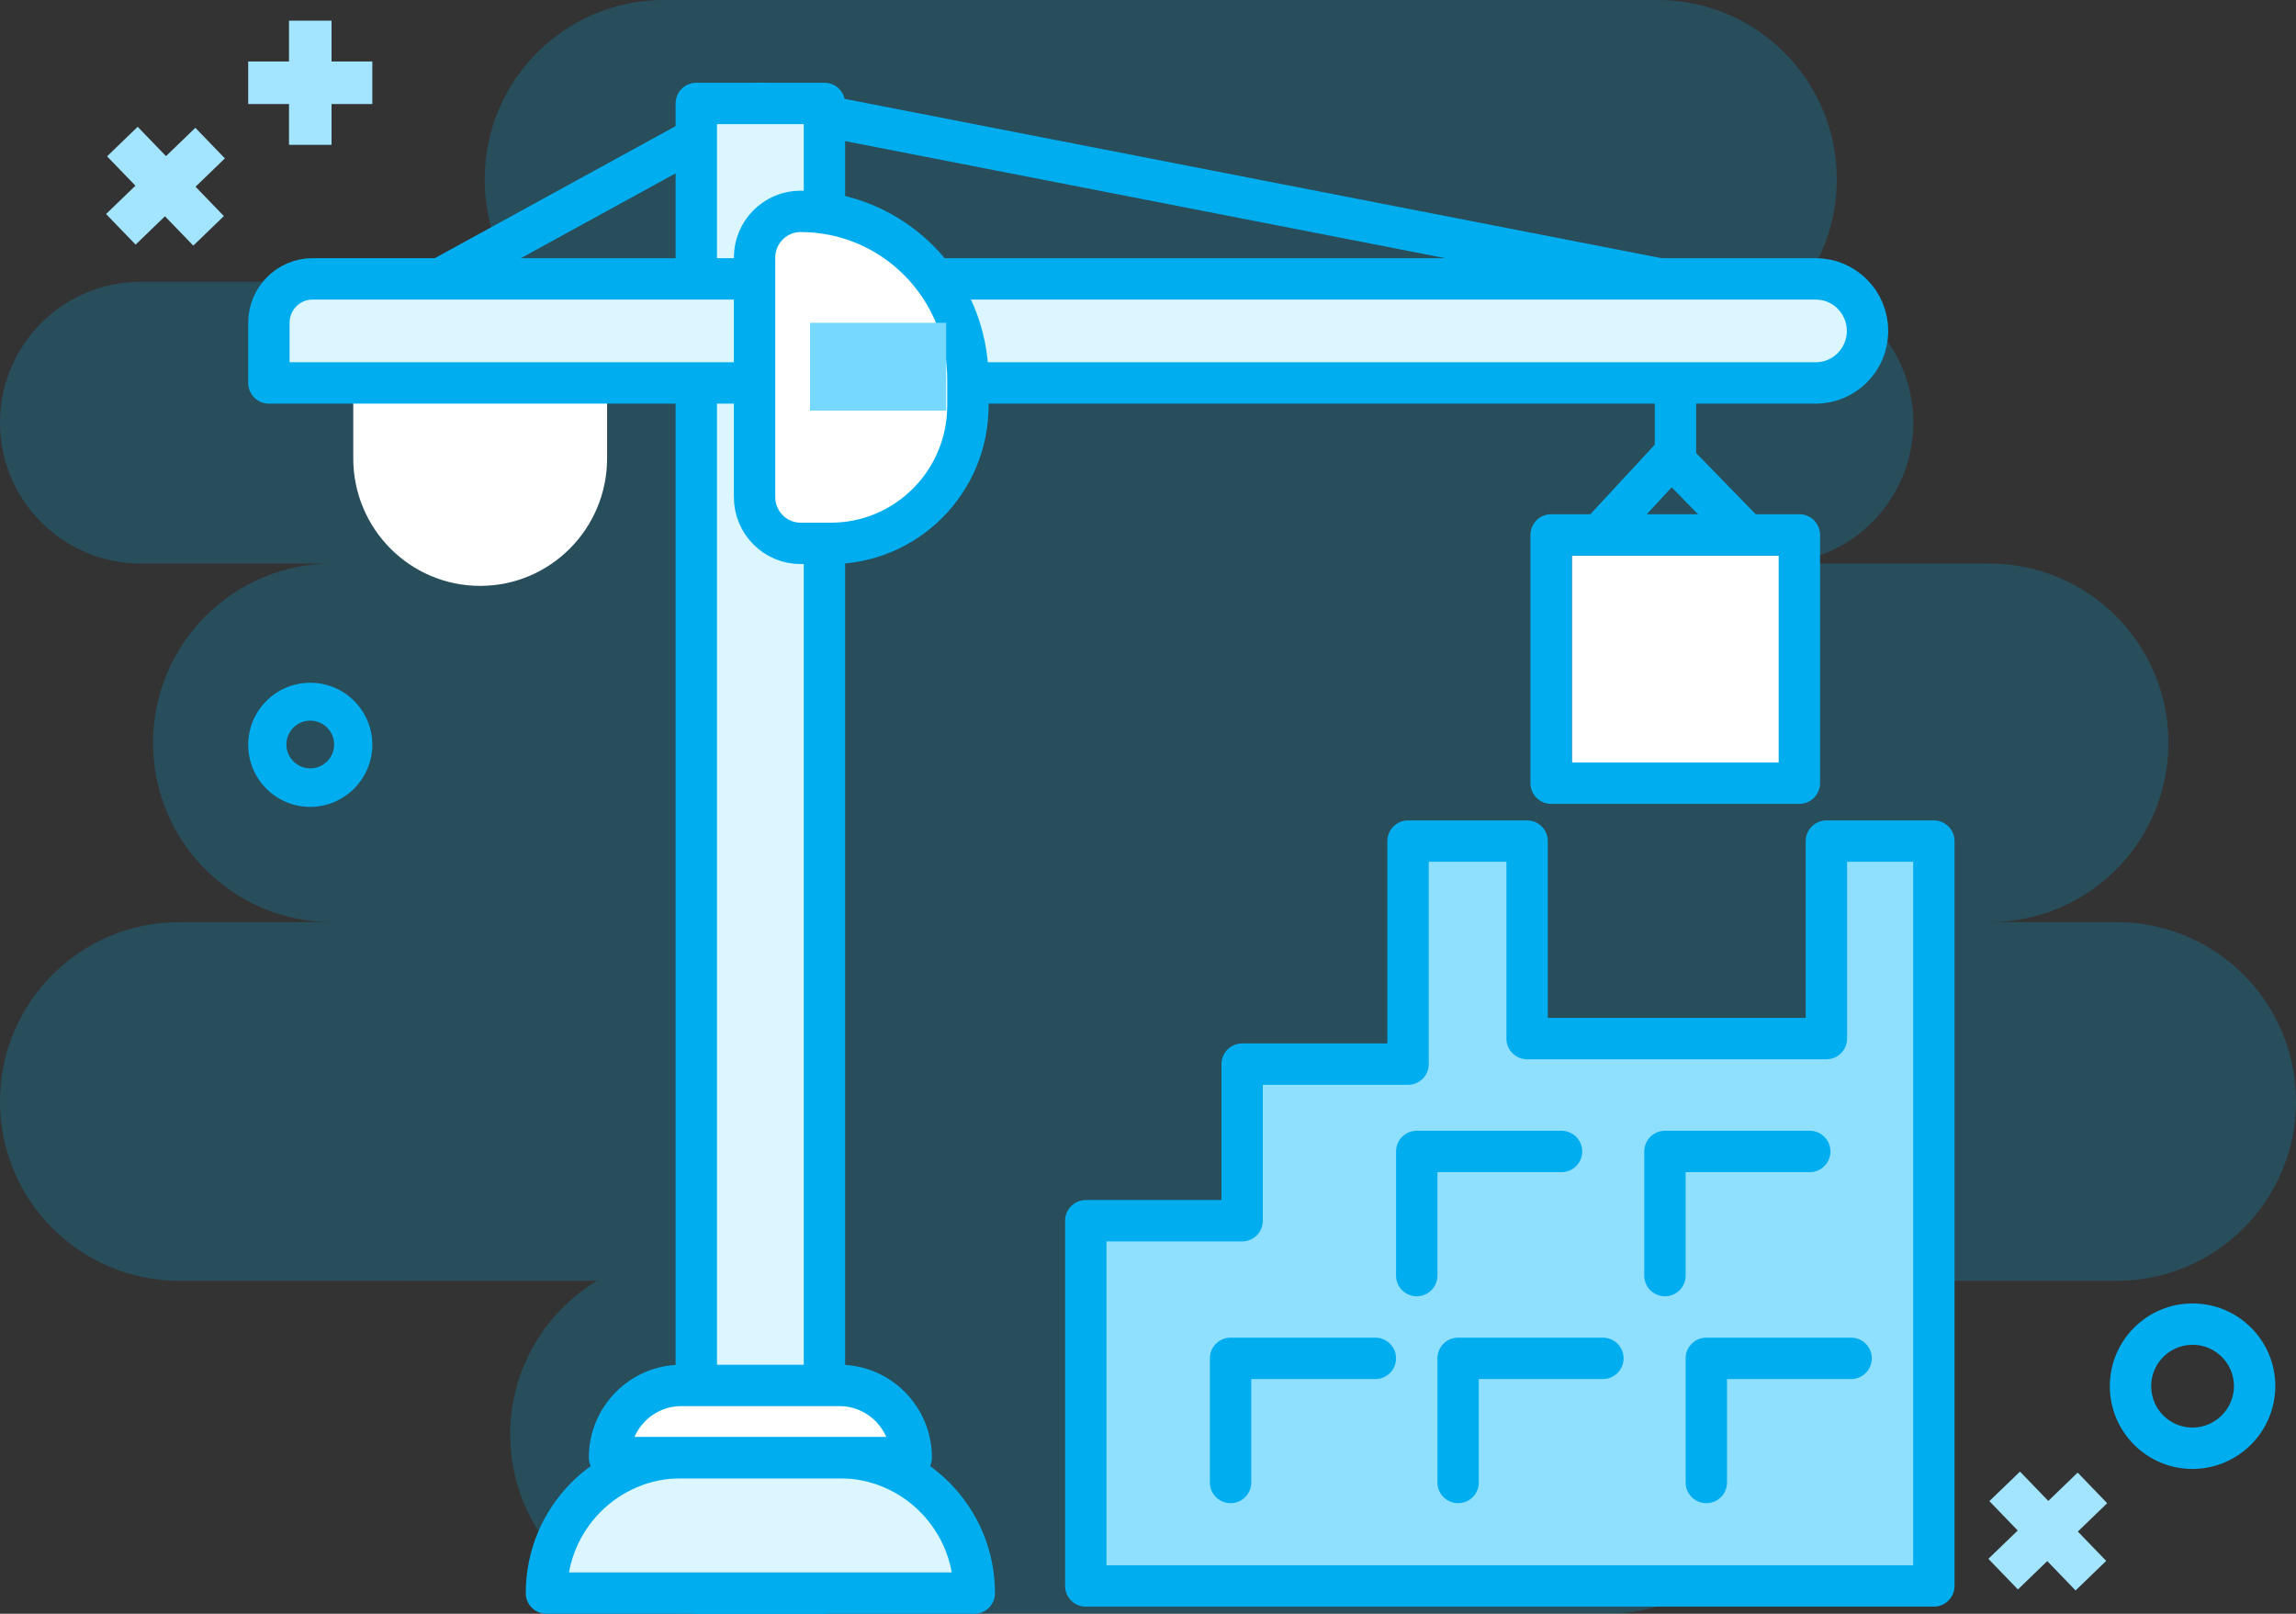 <svg xmlns="http://www.w3.org/2000/svg" width="111" height="78" viewBox="0 0 111 78">
    <rect x="0" y="0" width="111" height="78" fill="#333333" stroke="none"/>
    <g fill="none" fill-rule="evenodd">
        <g>
            <g>
                <g>
                    <g fill="#00AEEF" fill-rule="nonzero" opacity=".22">
                        <path d="M16.067 44.571c-4.787 0-8.667-3.88-8.667-8.666 0-4.787 3.88-8.667 8.667-8.667H6.81c-3.761 0-6.81-3.049-6.81-6.81 0-3.76 3.049-6.809 6.81-6.809h18.177c-.98-1.403-1.554-3.11-1.554-4.952C23.433 3.88 27.313 0 32.1 0h48.033C84.92 0 88.8 3.88 88.8 8.667c0 1.909-.617 3.674-1.663 5.106 3.065.663 5.363 3.39 5.363 6.656 0 3.76-3.049 6.81-6.81 6.81h10.477c4.786 0 8.666 3.88 8.666 8.666 0 4.786-3.88 8.666-8.666 8.666h6.166c4.787 0 8.667 3.88 8.667 8.667s-3.88 8.667-8.667 8.667l-20.201-.001c2.517 1.516 4.201 4.276 4.201 7.43 0 4.786-3.88 8.666-8.666 8.666H33.333c-4.786 0-8.666-3.88-8.666-8.667 0-3.153 1.684-5.913 4.201-7.43l-20.201.002C3.88 61.905 0 58.025 0 53.238c0-4.786 3.88-8.667 8.667-8.667z" transform="translate(-380 -364) translate(0 1) translate(380 363)"/>
                    </g>
                    <path fill="#A3E5FF" fill-rule="nonzero" d="M11 7.972L9.028 7.972 9.028 6 6.972 6 6.972 7.972 5 7.972 5 10.028 6.972 10.028 6.972 12 9.028 12 9.028 10.028 11 10.028z" transform="translate(-380 -364) translate(0 1) translate(380 363) rotate(46 8 9)"/>
                    <path fill="#A3E5FF" fill-rule="nonzero" d="M102 72.972L100.028 72.972 100.028 71 97.972 71 97.972 72.972 96 72.972 96 75.028 97.972 75.028 97.972 77 100.028 77 100.028 75.028 102 75.028z" transform="translate(-380 -364) translate(0 1) translate(380 363) rotate(46 99 74)"/>
                    <path fill="#00AEEF" fill-rule="nonzero" d="M15 39c-1.657 0-3-1.343-3-3s1.343-3 3-3 3 1.343 3 3c-.008 1.654-1.346 2.992-3 3zm0-4.17c-.637 0-1.154.517-1.154 1.154 0 .637.517 1.154 1.154 1.154.637 0 1.154-.517 1.154-1.154 0-.306-.122-.6-.338-.816-.216-.216-.51-.338-.816-.338z" transform="translate(-380 -364) translate(0 1) translate(380 363)"/>
                    <path fill-rule="nonzero" stroke="#00AEEF" stroke-width="2" d="M106 70c-1.657 0-3-1.343-3-3s1.343-3 3-3 3 1.343 3 3c-.008 1.654-1.346 2.992-3 3z" transform="translate(-380 -364) translate(0 1) translate(380 363)"/>
                    <path fill="#A3E5FF" fill-rule="nonzero" d="M18 2.972L16.028 2.972 16.028 1 13.972 1 13.972 2.972 12 2.972 12 5.028 13.972 5.028 13.972 7 16.028 7 16.028 5.028 18 5.028z" transform="translate(-380 -364) translate(0 1) translate(380 363)"/>
                    <g>
                        <path stroke="#00AEEF" stroke-linejoin="round" stroke-width="2" d="M8 8.629L23.744 0 68 8.629 68 17" transform="translate(-380 -364) translate(0 1) translate(380 363) translate(13 5)"/>
                        <path fill="#DCF6FF" d="M21 72L27 72 27 0 21 0z" transform="translate(-380 -364) translate(0 1) translate(380 363) translate(13 5)"/>
                        <g>
                            <path stroke="#00AEEF" stroke-linejoin="round" stroke-width="2" d="M20.662 71.998L26.858 71.998 26.858 0 20.662 0z" transform="translate(-380 -364) translate(0 1) translate(380 363) translate(13 5)"/>
                            <path fill="#DCF6FF" d="M34.102 72H13.418c0-3.616 2.918-6.55 6.516-6.55h7.652c3.598 0 6.516 2.934 6.516 6.55" transform="translate(-380 -364) translate(0 1) translate(380 363) translate(13 5)"/>
                            <path stroke="#00AEEF" stroke-linejoin="round" stroke-width="2" d="M34.102 72H13.418c0-3.616 2.918-6.55 6.516-6.55h7.652c3.598 0 6.516 2.934 6.516 6.55z" transform="translate(-380 -364) translate(0 1) translate(380 363) translate(13 5)"/>
                            <path fill="#DCF6FF" d="M74.782 13.509H0v-2.91c0-1.17.944-2.12 2.11-2.12h72.672c1.382 0 2.503 1.126 2.503 2.515 0 1.39-1.12 2.515-2.503 2.515" transform="translate(-380 -364) translate(0 1) translate(380 363) translate(13 5)"/>
                            <path fill="#FFF" d="M10.213 23.318c-3.39 0-6.135-2.76-6.135-6.167v-3.643H16.35v3.643c0 3.406-2.747 6.167-6.137 6.167" transform="translate(-380 -364) translate(0 1) translate(380 363) translate(13 5)"/>
                            <path stroke="#00AEEF" stroke-linejoin="round" stroke-width="2" d="M74.782 13.509H0v-2.91c0-1.17.944-2.12 2.11-2.12h72.672c1.382 0 2.503 1.126 2.503 2.515 0 1.39-1.12 2.515-2.503 2.515z" transform="translate(-380 -364) translate(0 1) translate(380 363) translate(13 5)"/>
                            <path fill="#FFF" d="M27.17 21.263h-1.466c-1.229 0-2.225-1.002-2.225-2.238V7.455c0-1.237.996-2.239 2.225-2.239 4.47 0 8.09 3.64 8.09 8.131v1.256c0 3.678-2.965 6.66-6.625 6.66" transform="translate(-380 -364) translate(0 1) translate(380 363) translate(13 5)"/>
                            <path stroke="#00AEEF" stroke-linejoin="round" stroke-width="2" d="M27.17 21.263h-1.466c-1.229 0-2.225-1.002-2.225-2.238V7.455c0-1.237.996-2.239 2.225-2.239 4.47 0 8.09 3.64 8.09 8.131v1.256c0 3.678-2.965 6.66-6.625 6.66z" transform="translate(-380 -364) translate(0 1) translate(380 363) translate(13 5)"/>
                            <path fill="#76D8FF" d="M26.161 14.849L32.742 14.849 32.742 10.602 26.161 10.602z" transform="translate(-380 -364) translate(0 1) translate(380 363) translate(13 5)"/>
                            <path fill="#FFF" d="M62.99 32.24L73.323 32.24 73.323 21.854 62.99 21.854z" transform="translate(-380 -364) translate(0 1) translate(380 363) translate(13 5)"/>
                            <path stroke="#00AEEF" stroke-linejoin="round" stroke-width="2" d="M61.99 32.854L73.99 32.854 73.99 20.854 61.99 20.854z" transform="translate(-380 -364) translate(0 1) translate(380 363) translate(13 5)"/>
                            <path stroke="#00AEEF" stroke-linejoin="round" stroke-width="2" d="M64.322 20.855L67.801 17.1 71.458 20.855" transform="translate(-380 -364) translate(0 1) translate(380 363) translate(13 5)"/>
                            <path fill="#FFF" d="M31.053 65.451H16.467c0-1.925 1.554-3.487 3.469-3.487h7.648c1.915 0 3.469 1.562 3.469 3.487" transform="translate(-380 -364) translate(0 1) translate(380 363) translate(13 5)"/>
                            <path stroke="#00AEEF" stroke-linejoin="round" stroke-width="2" d="M31.053 65.451H16.467c0-1.925 1.554-3.487 3.469-3.487h7.648c1.915 0 3.469 1.562 3.469 3.487z" transform="translate(-380 -364) translate(0 1) translate(380 363) translate(13 5)"/>
                            <path fill="#8FDFFF" d="M80.492 35.654L80.492 71.654 39.492 71.654 39.492 54.002 47.051 54.002 47.051 46.433 55.072 46.433 55.072 35.654 60.828 35.654 60.828 45.198 75.297 45.198 75.297 35.654z" transform="translate(-380 -364) translate(0 1) translate(380 363) translate(13 5)"/>
                            <path stroke="#00AEEF" stroke-linejoin="round" stroke-width="2" d="M80.492 35.654L80.492 71.654 39.492 71.654 39.492 54.002 47.051 54.002 47.051 46.433 55.072 46.433 55.072 35.654 60.828 35.654 60.828 45.198 75.297 45.198 75.297 35.654z" transform="translate(-380 -364) translate(0 1) translate(380 363) translate(13 5)"/>
                            <path stroke="#00AEEF" stroke-linecap="round" stroke-linejoin="round" stroke-width="2" d="M69.492 66.654L69.492 60.654 76.492 60.654M57.492 66.654L57.492 60.654 64.492 60.654M46.492 66.654L46.492 60.654 53.492 60.654M55.492 56.654L55.492 50.654 62.492 50.654M67.492 56.654L67.492 50.654 74.492 50.654" transform="translate(-380 -364) translate(0 1) translate(380 363) translate(13 5)"/>
                        </g>
                    </g>
                </g>
            </g>
        </g>
    </g>
</svg>
